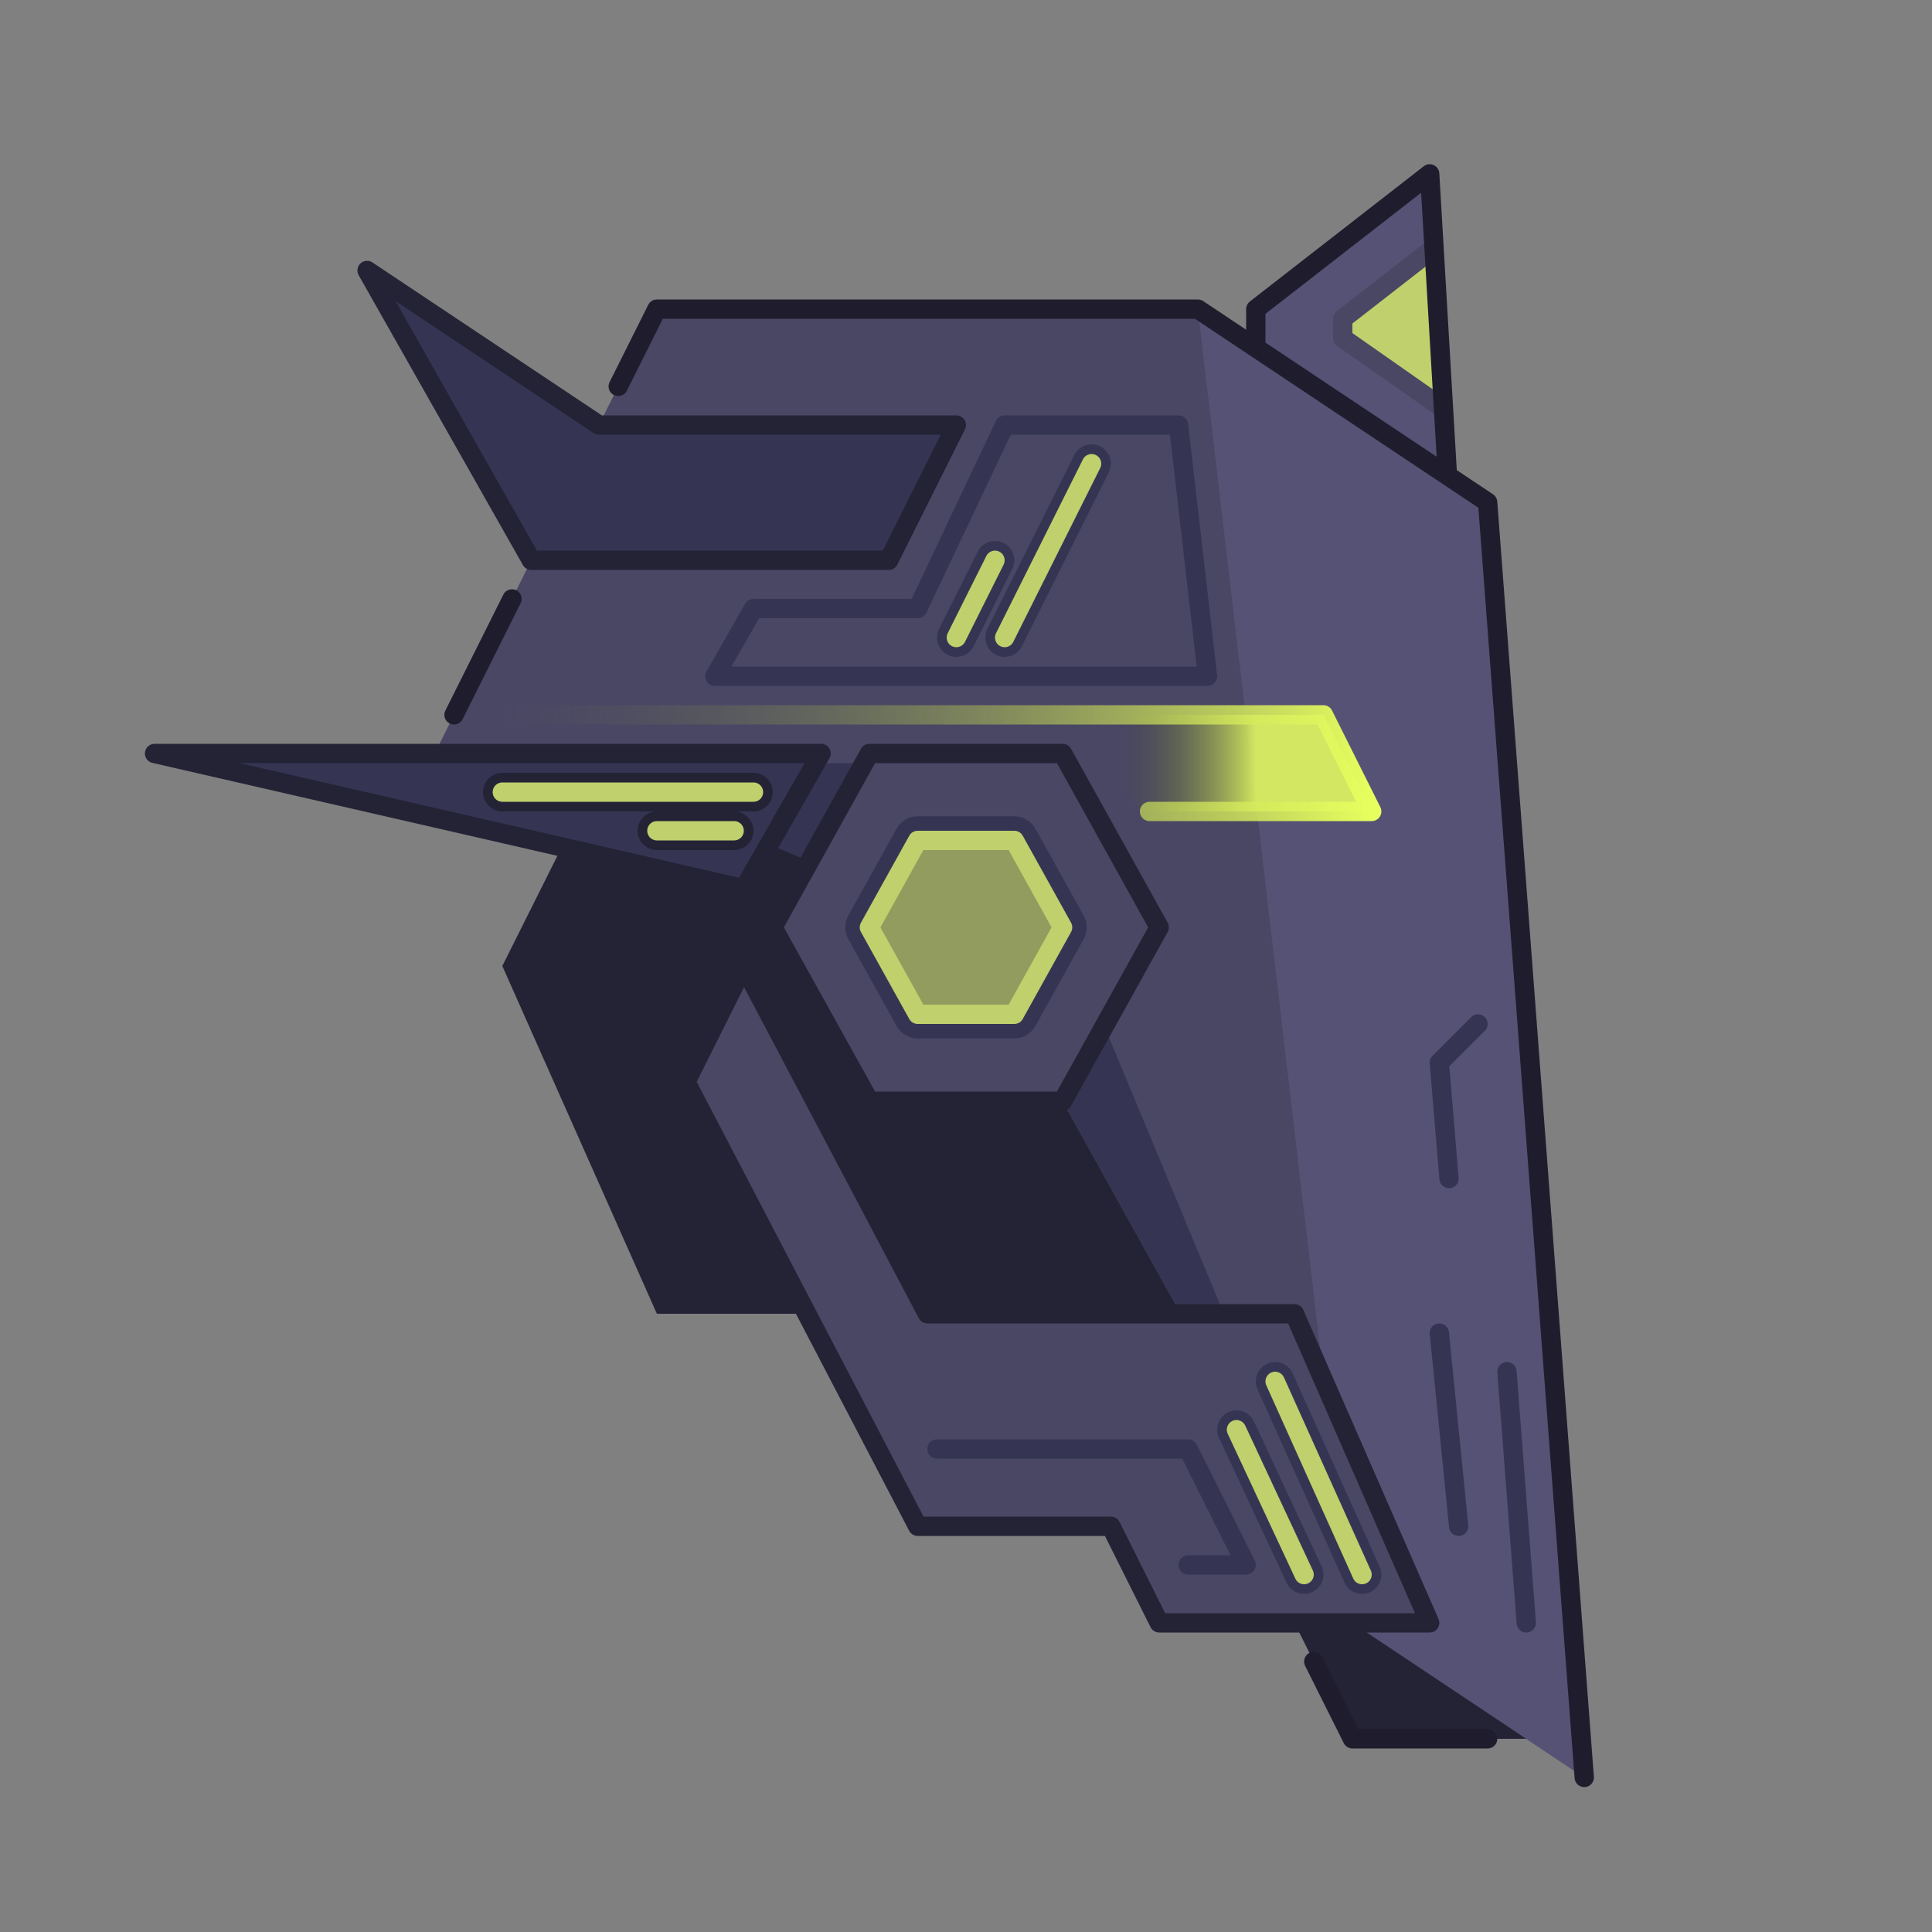 <svg width="100" height="100" viewBox="0 0 100 100" fill="none" xmlns="http://www.w3.org/2000/svg">
<rect x="0" y="0" width="100" height="100" fill="#808080" stroke="none"/>
<path d="M75 26L74 9L65 16V20L75 26Z" fill="#555275"/>
<path d="M69.5 16L74 13L74.5 21L69.5 18V16Z" fill="#BFD06D"/>
<path d="M74 13L69.5 16.5V17.5L74.5 21" stroke="#494764" stroke-linecap="round" stroke-linejoin="round"/>
<path d="M75 26L74 9L65 16V20L75 26Z" stroke="#1F1D2D" stroke-linejoin="round"/>
<path d="M82 92L70 84L50 48L22 40L34 16H62L77 26L82 92Z" fill="#494764"/>
<path d="M50 48L21.5 39.5H51.5L70 84L50 48Z" fill="#353553"/>
<path d="M82 92L70 84L62 16L77 26L82 92Z" fill="#555275"/>
<path d="M82 92L77 26L62 16H34L32 20" stroke="#1F1D2D" stroke-linecap="round" stroke-linejoin="round"/>
<path d="M26.5 31L23.5 37" stroke="#1F1D2D" stroke-linecap="round" stroke-linejoin="round"/>
<path d="M50 48L70 84L79 90H70L59 68H34L26 50L31 40L50 48Z" fill="#242336"/>
<path d="M68 86L70 90H77" stroke="#1F1D2D" stroke-linecap="round" stroke-linejoin="round"/>
<path d="M35.5 56L38.5 50L48 68H67L74 84H60L57.5 79H47.5L35.5 56Z" fill="#494764"/>
<path d="M35.5 56L38.5 50L48 68H67L74 84H60L57.5 79H47.5L35.5 56Z" stroke="#242336" stroke-linejoin="round"/>
<path d="M48.5 75H61.5L64.5 81H61.5" stroke="#353553" stroke-linecap="round" stroke-linejoin="round"/>
<path d="M68.5 37H56L59 42H71L68.5 37Z" fill="url(#paint0_linear_63_138)" fill-opacity="0.86"/>
<path d="M26 37H68.5L71 42H59.5" stroke="url(#paint1_linear_63_138)" stroke-linecap="round" stroke-linejoin="round"/>
<path d="M45 39L55 39L60 48L55 57H45L40 48L45 39Z" fill="#494764"/>
<path d="M45 39L55 39L60 48L55 57H45L40 48L45 39Z" stroke="#242336" stroke-linejoin="round"/>
<path d="M47.5 43.5L52.5 43.5L55 48L52.5 52.5H47.5L45 48L47.5 43.5Z" stroke="#353553" stroke-width="2.5" stroke-linejoin="round"/>
<path d="M47.5 43.5L52.5 43.5L55 48L52.5 52.5H47.5L45 48L47.5 43.5Z" fill="#919C5E"/>
<path d="M47.5 43.5L52.5 43.5L55 48L52.5 52.5H47.5L45 48L47.5 43.5Z" stroke="#BFD06D" stroke-linejoin="round"/>
<path d="M8 39H42.5L38.5 46L8 39Z" fill="#353553"/>
<path d="M8 39H42.5L38.5 46L8 39Z" stroke="#242336" stroke-linejoin="round"/>
<path d="M76.5 53L74.5 55L75 61" stroke="#353553" stroke-linecap="round" stroke-linejoin="round"/>
<path d="M75.5 79L74.5 69" stroke="#353553" stroke-linecap="round" stroke-linejoin="round"/>
<path d="M79 84L78 71" stroke="#353553" stroke-linecap="round" stroke-linejoin="round"/>
<path d="M31 22L19 14L27.5 29H46L49.5 22H31Z" fill="#353553"/>
<path d="M31 22L19 14L27.5 29H46L49.5 22H31Z" stroke="#242336" stroke-linejoin="round"/>
<path d="M61 22H52L47.5 31.5H39L37 35H62.5L61 22Z" fill="#494764"/>
<path d="M61 22H52L47.5 31.5H39L37 35H62.5L61 22Z" stroke="#353553" stroke-linejoin="round"/>
<path d="M66 71.5L70.5 81.5" stroke="#353553" stroke-width="2" stroke-linecap="round" stroke-linejoin="round"/>
<path d="M64 74L67.5 81.5" stroke="#353553" stroke-width="2" stroke-linecap="round" stroke-linejoin="round"/>
<path d="M38 43H34M39 41H26" stroke="#242336" stroke-width="2" stroke-linecap="round" stroke-linejoin="round"/>
<path d="M51.5 29L49.5 33" stroke="#353553" stroke-width="2" stroke-linecap="round" stroke-linejoin="round"/>
<path d="M56.5 24L52 33" stroke="#353553" stroke-width="2" stroke-linecap="round" stroke-linejoin="round"/>
<path d="M66 71.5L70.5 81.5" stroke="#BFD06D" stroke-linecap="round" stroke-linejoin="round"/>
<path d="M64 74L67.5 81.5" stroke="#BFD06D" stroke-linecap="round" stroke-linejoin="round"/>
<path d="M38 43H34M39 41H26" stroke="#BFD06D" stroke-linecap="round" stroke-linejoin="round"/>
<path d="M51.5 29L49.5 33" stroke="#BFD06D" stroke-linecap="round" stroke-linejoin="round"/>
<path d="M56.5 24L52 33" stroke="#BFD06D" stroke-linecap="round" stroke-linejoin="round"/>
<defs>
<linearGradient id="paint0_linear_63_138" x1="65" y1="40" x2="58" y2="40" gradientUnits="userSpaceOnUse">
<stop stop-color="#E7FF5E"/>
<stop offset="1" stop-color="#444C22" stop-opacity="0"/>
</linearGradient>
<linearGradient id="paint1_linear_63_138" x1="26" y1="39.5" x2="71" y2="39.5" gradientUnits="userSpaceOnUse">
<stop stop-color="#616649" stop-opacity="0"/>
<stop offset="1" stop-color="#E7FF5E"/>
</linearGradient>
</defs>
</svg>
